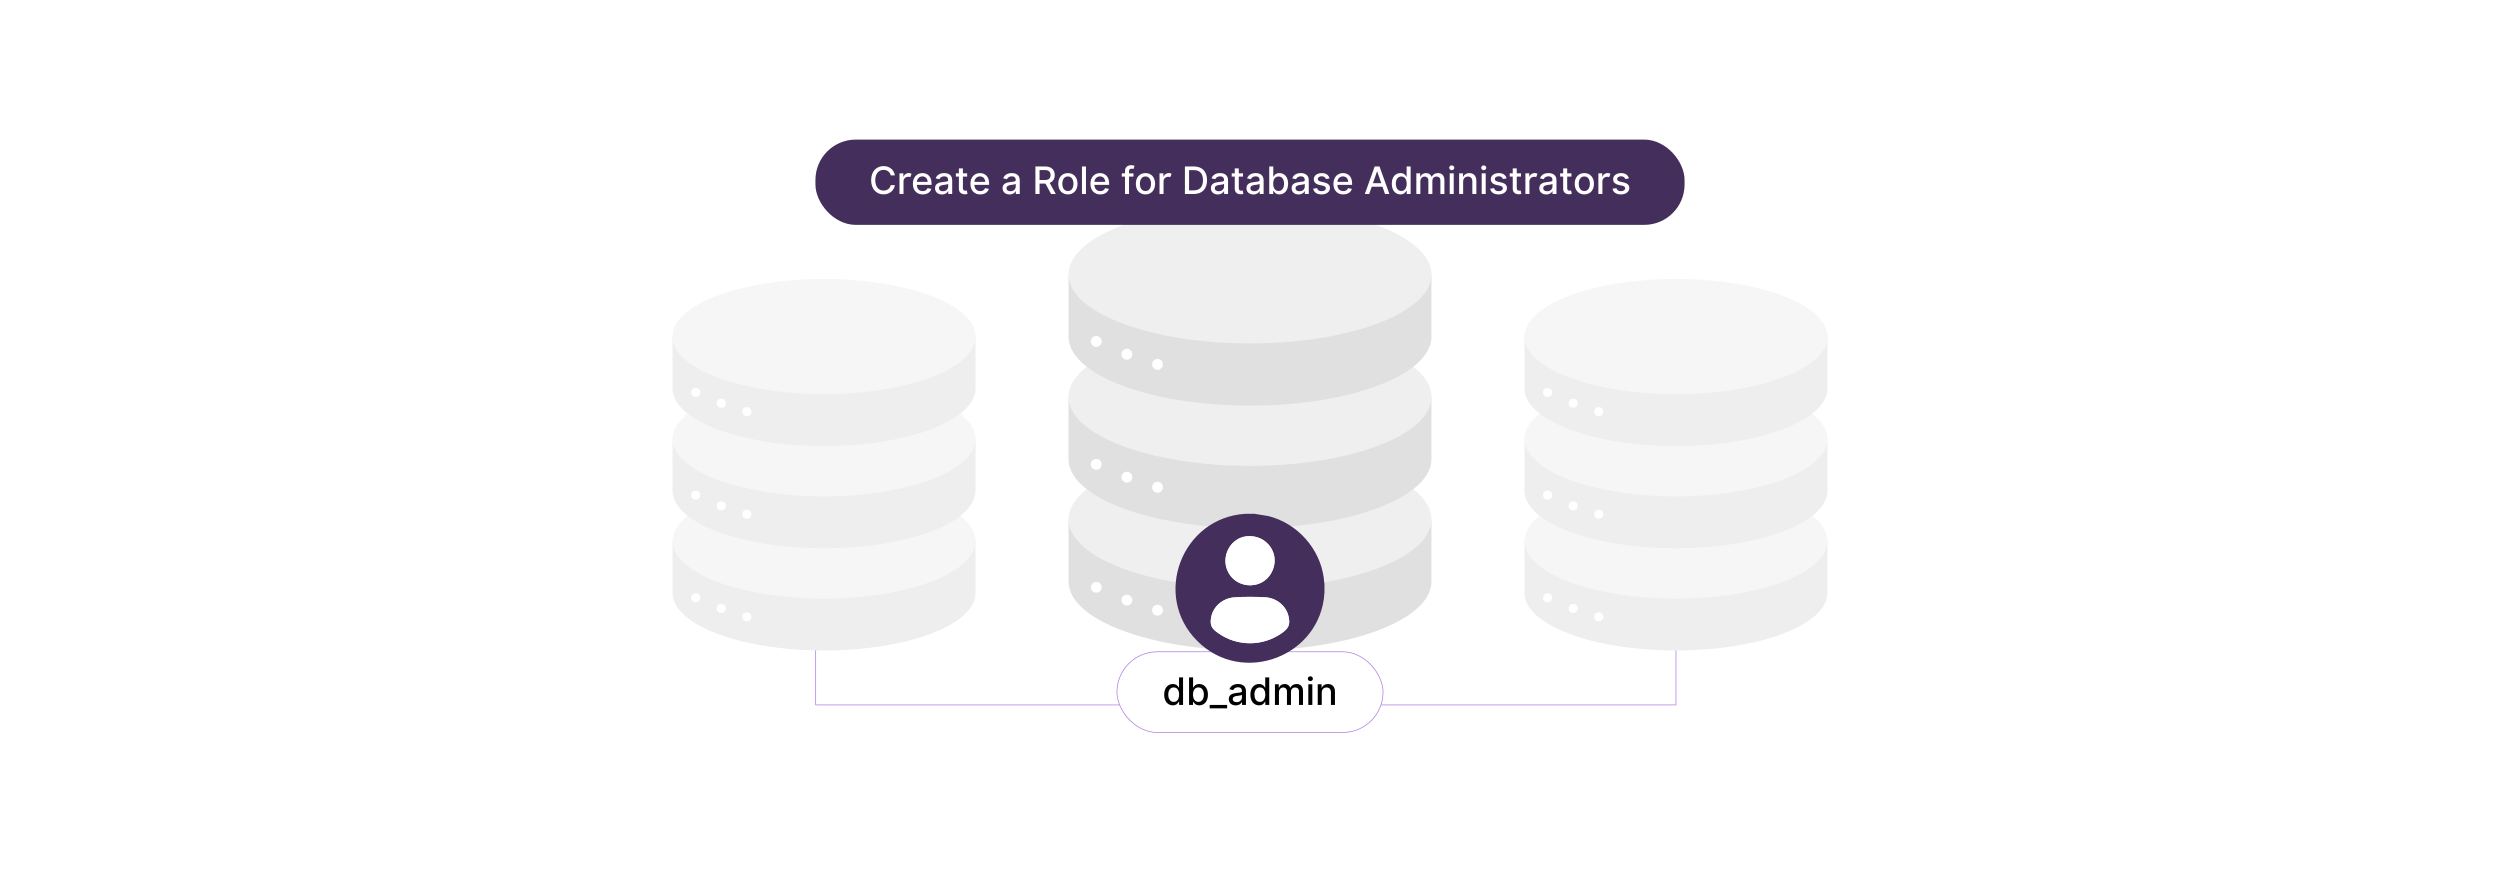<?xml version="1.0" encoding="UTF-8"?>
<svg id="Layer_1" data-name="Layer 1" xmlns="http://www.w3.org/2000/svg" viewBox="0 0 860 300">
  <rect x="0" y="0" width="860" height="300" fill="#fff"/>
  <g>
    <polyline points="576.53 215.381 576.53 242.495 280.589 242.495 280.589 215.381" fill="none" stroke="#b17ce0" stroke-miterlimit="10" stroke-width=".25"/>
    <g>
      <g>
        <path d="M492.423,178.646v21.395c0,13.107-27.948,23.731-62.423,23.731-25.52,0-47.465-5.822-57.142-14.163-3.396-2.927-5.282-6.164-5.282-9.568v-21.395h124.847Z" fill="#e0e0e0"/>
        <path d="M492.423,178.646c0,5.997-5.851,11.473-15.5,15.651-11.441,4.953-28.222,8.079-46.924,8.079-34.475,0-62.423-10.624-62.423-23.73,0-3.715,2.246-7.231,6.25-10.362,5.865-4.587,15.502-8.348,27.379-10.698,8.615-1.706,18.409-2.671,28.795-2.671s20.18.964,28.795,2.671c6.487,1.284,12.307,2.989,17.208,5.019,4.072,1.687,7.51,3.597,10.171,5.679,4.004,3.131,6.25,6.647,6.25,10.362Z" fill="#efefef"/>
        <path d="M492.423,136.526v21.396c0,3.715-2.246,7.231-6.25,10.362-2.39,1.869-5.407,3.602-8.948,5.157-4.742,2.083-10.423,3.85-16.793,5.205-9.003,1.914-19.383,3.006-30.433,3.006s-21.43-1.092-30.433-3.006c-11.124-2.366-20.148-5.988-25.741-10.362-4.004-3.131-6.25-6.647-6.25-10.362v-21.396h124.847Z" fill="#e0e0e0"/>
        <path d="M492.423,136.526c0,6.232-6.321,11.904-16.658,16.138-4.851,1.988-10.588,3.659-16.97,4.922-8.615,1.706-18.409,2.671-28.795,2.671s-20.18-.964-28.795-2.671c-19.983-3.956-33.629-11.903-33.629-21.06,0-3.715,2.246-7.231,6.25-10.361,5.865-4.587,15.503-8.348,27.38-10.699,8.615-1.706,18.408-2.67,28.794-2.67s20.179.964,28.794,2.67c7.206,1.426,13.587,3.372,18.803,5.706,3.38,1.512,6.271,3.189,8.577,4.993,4.004,3.13,6.25,6.646,6.25,10.361Z" fill="#efefef"/>
        <path d="M492.423,94.406v21.396c0,3.715-2.246,7.231-6.25,10.363-3.097,2.421-7.247,4.613-12.222,6.488-4.009,1.512-8.554,2.817-13.518,3.873-9.003,1.915-19.383,3.007-30.433,3.007s-21.43-1.092-30.433-3.007c-11.124-2.365-20.148-5.988-25.741-10.361-4.004-3.132-6.25-6.648-6.25-10.363v-21.396h124.847Z" fill="#e0e0e0"/>
        <path d="M492.423,94.406c0,6.205-6.265,11.854-16.521,16.083-4.88,2.013-10.664,3.703-17.108,4.978-8.615,1.706-18.408,2.671-28.794,2.671s-20.179-.964-28.794-2.671c-19.984-3.956-33.629-11.902-33.629-21.06,0-13.106,27.948-23.73,62.423-23.73,7.618,0,14.918.519,21.667,1.469,23.795,3.348,40.756,12.051,40.756,22.261Z" fill="#efefef"/>
        <circle cx="377.108" cy="117.447" r="1.868" fill="#fff"/>
        <circle cx="387.647" cy="121.87" r="1.868" fill="#fff"/>
        <circle cx="398.186" cy="125.338" r="1.868" fill="#fff"/>
        <circle cx="377.108" cy="159.737" r="1.868" fill="#fff"/>
        <circle cx="387.647" cy="164.16" r="1.868" fill="#fff"/>
        <circle cx="398.186" cy="167.629" r="1.868" fill="#fff"/>
        <circle cx="377.108" cy="202.027" r="1.868" fill="#fff"/>
        <circle cx="387.647" cy="206.45" r="1.868" fill="#fff"/>
        <circle cx="398.186" cy="209.918" r="1.868" fill="#fff"/>
      </g>
      <g>
        <g>
          <path d="M628.643,186.1v17.861c0,10.942-23.332,19.811-52.113,19.811-21.305,0-39.625-4.86-47.704-11.824-2.835-2.443-4.409-5.146-4.409-7.988v-17.861h104.226Z" fill="#eee"/>
          <path d="M628.643,186.1c0,5.006-4.884,9.578-12.94,13.066-9.551,4.135-23.561,6.745-39.173,6.745-28.781,0-52.113-8.87-52.113-19.811,0-3.102,1.875-6.037,5.217-8.65,4.897-3.829,12.942-6.969,22.857-8.931,7.192-1.425,15.369-2.23,24.039-2.23s16.846.805,24.039,2.23c5.416,1.072,10.274,2.495,14.366,4.19,3.4,1.408,6.269,3.003,8.491,4.741,3.343,2.614,5.217,5.549,5.217,8.65Z" fill="#f6f6f6"/>
          <path d="M628.643,150.936v17.862c0,3.102-1.875,6.037-5.217,8.651-1.996,1.561-4.514,3.007-7.47,4.305-3.959,1.739-8.701,3.214-14.019,4.345-7.516,1.598-16.181,2.51-25.407,2.51s-17.89-.911-25.407-2.51c-9.287-1.975-16.82-4.999-21.489-8.65-3.343-2.614-5.217-5.549-5.217-8.651v-17.862h104.226Z" fill="#eee"/>
          <path d="M628.643,150.936c0,5.203-5.277,9.938-13.907,13.473-4.05,1.66-8.839,3.055-14.168,4.109-7.192,1.425-15.369,2.23-24.039,2.23s-16.846-.805-24.039-2.23c-16.682-3.302-28.074-9.937-28.074-17.582,0-3.102,1.875-6.037,5.217-8.65,4.897-3.829,12.943-6.969,22.858-8.932,7.192-1.424,15.368-2.229,24.038-2.229s16.846.805,24.038,2.229c6.016,1.19,11.343,2.815,15.697,4.763,2.822,1.263,5.235,2.662,7.16,4.168,3.343,2.613,5.217,5.548,5.217,8.65Z" fill="#f6f6f6"/>
          <path d="M628.643,115.773v17.862c0,3.102-1.875,6.037-5.217,8.651-2.586,2.021-6.05,3.851-10.204,5.417-3.346,1.262-7.141,2.352-11.286,3.233-7.516,1.599-16.181,2.51-25.407,2.51s-17.89-.911-25.407-2.51c-9.287-1.974-16.82-4.999-21.489-8.65-3.343-2.614-5.217-5.55-5.217-8.651v-17.862h104.226Z" fill="#eee"/>
          <path d="M628.643,115.773c0,5.18-5.23,9.897-13.793,13.426-4.074,1.68-8.903,3.091-14.282,4.155-7.192,1.425-15.368,2.23-24.038,2.23s-16.846-.805-24.038-2.23c-16.683-3.302-28.075-9.936-28.075-17.582,0-10.941,23.332-19.811,52.113-19.811,6.36,0,12.454.433,18.089,1.226,19.865,2.795,34.024,10.061,34.024,18.584Z" fill="#f6f6f6"/>
          <circle cx="532.374" cy="135.008" r="1.559" fill="#fff"/>
          <circle cx="541.173" cy="138.701" r="1.559" fill="#fff"/>
          <circle cx="549.971" cy="141.596" r="1.559" fill="#fff"/>
          <circle cx="532.374" cy="170.314" r="1.559" fill="#fff"/>
          <circle cx="541.173" cy="174.006" r="1.559" fill="#fff"/>
          <circle cx="549.971" cy="176.902" r="1.559" fill="#fff"/>
          <circle cx="532.374" cy="205.619" r="1.559" fill="#fff"/>
          <circle cx="541.173" cy="209.311" r="1.559" fill="#fff"/>
          <circle cx="549.971" cy="212.207" r="1.559" fill="#fff"/>
        </g>
        <g>
          <path d="M335.583,186.1v17.861c0,10.942-23.332,19.811-52.113,19.811-21.305,0-39.625-4.86-47.704-11.824-2.835-2.443-4.409-5.146-4.409-7.988v-17.861h104.226Z" fill="#eee"/>
          <path d="M335.583,186.1c0,5.006-4.884,9.578-12.94,13.066-9.551,4.135-23.561,6.745-39.173,6.745-28.781,0-52.113-8.87-52.113-19.811,0-3.102,1.875-6.037,5.217-8.65,4.897-3.829,12.942-6.969,22.857-8.931,7.192-1.425,15.369-2.23,24.039-2.23s16.846.805,24.039,2.23c5.416,1.072,10.274,2.495,14.366,4.19,3.4,1.408,6.269,3.003,8.491,4.741,3.343,2.614,5.217,5.549,5.217,8.65Z" fill="#f6f6f6"/>
          <path d="M335.583,150.936v17.862c0,3.102-1.875,6.037-5.217,8.651-1.996,1.561-4.514,3.007-7.47,4.305-3.959,1.739-8.701,3.214-14.019,4.345-7.516,1.598-16.181,2.51-25.407,2.51s-17.89-.911-25.407-2.51c-9.287-1.975-16.82-4.999-21.489-8.65-3.343-2.614-5.217-5.549-5.217-8.651v-17.862h104.226Z" fill="#eee"/>
          <path d="M335.583,150.936c0,5.203-5.277,9.938-13.907,13.473-4.05,1.66-8.839,3.055-14.168,4.109-7.192,1.425-15.369,2.23-24.039,2.23s-16.846-.805-24.039-2.23c-16.682-3.302-28.074-9.937-28.074-17.582,0-3.102,1.875-6.037,5.217-8.65,4.897-3.829,12.943-6.969,22.858-8.932,7.192-1.424,15.368-2.229,24.038-2.229s16.846.805,24.038,2.229c6.016,1.19,11.343,2.815,15.697,4.763,2.822,1.263,5.235,2.662,7.16,4.168,3.343,2.613,5.217,5.548,5.217,8.65Z" fill="#f6f6f6"/>
          <path d="M335.583,115.773v17.862c0,3.102-1.875,6.037-5.217,8.651-2.586,2.021-6.05,3.851-10.204,5.417-3.346,1.262-7.141,2.352-11.286,3.233-7.516,1.599-16.181,2.51-25.407,2.51s-17.89-.911-25.407-2.51c-9.287-1.974-16.82-4.999-21.489-8.65-3.343-2.614-5.217-5.55-5.217-8.651v-17.862h104.226Z" fill="#eee"/>
          <path d="M335.583,115.773c0,5.18-5.23,9.897-13.793,13.426-4.074,1.68-8.903,3.091-14.282,4.155-7.192,1.425-15.368,2.23-24.038,2.23s-16.846-.805-24.038-2.23c-16.683-3.302-28.075-9.936-28.075-17.582,0-10.941,23.332-19.811,52.113-19.811,6.36,0,12.454.433,18.089,1.226,19.865,2.795,34.024,10.061,34.024,18.584Z" fill="#f6f6f6"/>
          <circle cx="239.314" cy="135.008" r="1.559" fill="#fff"/>
          <circle cx="248.112" cy="138.701" r="1.559" fill="#fff"/>
          <circle cx="256.911" cy="141.596" r="1.559" fill="#fff"/>
          <circle cx="239.314" cy="170.314" r="1.559" fill="#fff"/>
          <circle cx="248.112" cy="174.006" r="1.559" fill="#fff"/>
          <circle cx="256.911" cy="176.902" r="1.559" fill="#fff"/>
          <circle cx="239.314" cy="205.619" r="1.559" fill="#fff"/>
          <circle cx="248.112" cy="209.311" r="1.559" fill="#fff"/>
          <circle cx="256.911" cy="212.207" r="1.559" fill="#fff"/>
        </g>
      </g>
    </g>
    <g>
      <rect x="280.508" y="48.021" width="298.984" height="29.335" rx="13.882" ry="13.882" fill="#442e5b"/>
      <g>
        <path d="M306.4,60.347c-.236-1.225-1.248-1.905-2.455-1.905-1.632,0-2.853,1.262-2.853,3.56,0,2.316,1.226,3.56,2.848,3.56,1.198,0,2.215-.666,2.46-1.877l1.442.004c-.31,1.873-1.831,3.176-3.912,3.176-2.459,0-4.258-1.835-4.258-4.864s1.808-4.864,4.258-4.864c2.002,0,3.588,1.184,3.912,3.208h-1.442Z" fill="#fff"/>
        <path d="M309.427,59.636h1.336v1.128h.074c.259-.763.962-1.234,1.803-1.234.388,0,.693.102.929.259l-.444,1.156c-.167-.084-.374-.139-.643-.139-.957,0-1.674.67-1.674,1.595v4.337h-1.382v-7.102Z" fill="#fff"/>
        <path d="M314.03,63.233c0-2.183,1.304-3.689,3.283-3.689,1.609,0,3.144,1.003,3.144,3.569v.49h-5.048c.037,1.369.832,2.136,2.016,2.136.786,0,1.387-.342,1.637-1.013l1.309.236c-.315,1.156-1.41,1.919-2.959,1.919-2.095,0-3.38-1.443-3.38-3.648ZM319.102,62.567c-.004-1.086-.708-1.882-1.78-1.882-1.123,0-1.854.874-1.91,1.882h3.689Z" fill="#fff"/>
        <path d="M321.651,64.731c0-1.614,1.378-1.965,2.724-2.123,1.276-.148,1.794-.139,1.794-.643v-.032c0-.805-.458-1.272-1.35-1.272-.93,0-1.447.485-1.651.989l-1.299-.296c.462-1.294,1.645-1.812,2.931-1.812,1.128,0,2.755.411,2.755,2.478v4.716h-1.35v-.971h-.055c-.264.531-.925,1.128-2.099,1.128-1.35,0-2.4-.768-2.4-2.164ZM326.173,64.175v-.915c-.199.199-1.262.319-1.711.379-.8.106-1.456.37-1.456,1.109,0,.685.564,1.036,1.345,1.036,1.151,0,1.822-.767,1.822-1.609Z" fill="#fff"/>
        <path d="M332.699,60.745h-1.456v3.907c0,.8.402.948.851.948.222,0,.393-.042.485-.06l.249,1.142c-.162.06-.458.144-.897.148-1.091.023-2.076-.601-2.071-1.891v-4.193h-1.04v-1.11h1.04v-1.702h1.383v1.702h1.456v1.11Z" fill="#fff"/>
        <path d="M333.825,63.233c0-2.183,1.304-3.689,3.283-3.689,1.609,0,3.144,1.003,3.144,3.569v.49h-5.048c.037,1.369.832,2.136,2.016,2.136.786,0,1.387-.342,1.637-1.013l1.309.236c-.315,1.156-1.41,1.919-2.959,1.919-2.095,0-3.38-1.443-3.38-3.648ZM338.897,62.567c-.004-1.086-.708-1.882-1.78-1.882-1.123,0-1.854.874-1.91,1.882h3.689Z" fill="#fff"/>
        <path d="M344.891,64.731c0-1.614,1.378-1.965,2.724-2.123,1.276-.148,1.794-.139,1.794-.643v-.032c0-.805-.458-1.272-1.35-1.272-.93,0-1.447.485-1.651.989l-1.299-.296c.462-1.294,1.645-1.812,2.931-1.812,1.128,0,2.755.411,2.755,2.478v4.716h-1.35v-.971h-.055c-.264.531-.925,1.128-2.099,1.128-1.35,0-2.4-.768-2.4-2.164ZM349.413,64.175v-.915c-.199.199-1.262.319-1.711.379-.8.106-1.456.37-1.456,1.109,0,.685.564,1.036,1.345,1.036,1.151,0,1.822-.767,1.822-1.609Z" fill="#fff"/>
        <path d="M356.179,57.268h3.376c2.196,0,3.278,1.225,3.278,2.968,0,1.272-.578,2.238-1.738,2.667l2.099,3.833h-1.627l-1.923-3.583h-2.035v3.583h-1.429v-9.469ZM359.42,61.924c1.392,0,1.974-.62,1.974-1.688,0-1.073-.583-1.743-1.993-1.743h-1.794v3.431h1.812Z" fill="#fff"/>
        <path d="M364.045,63.218c0-2.21,1.309-3.675,3.31-3.675s3.311,1.465,3.311,3.675c0,2.196-1.309,3.662-3.311,3.662s-3.31-1.466-3.31-3.662ZM369.269,63.214c0-1.359-.61-2.515-1.91-2.515-1.309,0-1.919,1.156-1.919,2.515,0,1.364.61,2.506,1.919,2.506,1.299,0,1.91-1.142,1.91-2.506Z" fill="#fff"/>
        <path d="M373.575,66.737h-1.382v-9.469h1.382v9.469Z" fill="#fff"/>
        <path d="M375.111,63.233c0-2.183,1.304-3.689,3.283-3.689,1.609,0,3.144,1.003,3.144,3.569v.49h-5.048c.037,1.369.832,2.136,2.016,2.136.786,0,1.387-.342,1.637-1.013l1.309.236c-.315,1.156-1.41,1.919-2.959,1.919-2.095,0-3.38-1.443-3.38-3.648ZM380.182,62.567c-.004-1.086-.708-1.882-1.78-1.882-1.123,0-1.854.874-1.91,1.882h3.689Z" fill="#fff"/>
        <path d="M389.912,60.745h-1.53v5.992h-1.387v-5.992h-1.096v-1.11h1.096v-.823c0-1.331.985-1.988,2.108-1.988.56,0,.962.116,1.156.19l-.323,1.119c-.13-.042-.333-.106-.62-.106-.675,0-.934.342-.934.971v.638h1.53v1.11Z" fill="#fff"/>
        <path d="M390.728,63.218c0-2.21,1.309-3.675,3.31-3.675s3.311,1.465,3.311,3.675c0,2.196-1.309,3.662-3.311,3.662s-3.31-1.466-3.31-3.662ZM395.953,63.214c0-1.359-.61-2.515-1.91-2.515-1.309,0-1.919,1.156-1.919,2.515,0,1.364.61,2.506,1.919,2.506,1.299,0,1.91-1.142,1.91-2.506Z" fill="#fff"/>
        <path d="M398.877,59.636h1.336v1.128h.074c.259-.763.962-1.234,1.803-1.234.388,0,.693.102.929.259l-.444,1.156c-.167-.084-.374-.139-.643-.139-.957,0-1.674.67-1.674,1.595v4.337h-1.382v-7.102Z" fill="#fff"/>
        <path d="M407.611,66.737v-9.469h3.163c2.788,0,4.457,1.775,4.457,4.721,0,2.959-1.669,4.748-4.554,4.748h-3.065ZM410.598,65.489c2.159,0,3.227-1.257,3.227-3.499,0-2.233-1.068-3.472-3.139-3.472h-1.646v6.972h1.558Z" fill="#fff"/>
        <path d="M416.548,64.731c0-1.614,1.378-1.965,2.724-2.123,1.276-.148,1.794-.139,1.794-.643v-.032c0-.805-.458-1.272-1.35-1.272-.93,0-1.447.485-1.651.989l-1.299-.296c.462-1.294,1.646-1.812,2.932-1.812,1.128,0,2.755.411,2.755,2.478v4.716h-1.35v-.971h-.055c-.264.531-.925,1.128-2.099,1.128-1.35,0-2.4-.768-2.4-2.164ZM421.07,64.175v-.915c-.199.199-1.262.319-1.711.379-.8.106-1.456.37-1.456,1.109,0,.685.564,1.036,1.345,1.036,1.151,0,1.822-.767,1.822-1.609Z" fill="#fff"/>
        <path d="M427.596,60.745h-1.456v3.907c0,.8.402.948.851.948.222,0,.393-.042.485-.06l.249,1.142c-.162.06-.458.144-.897.148-1.091.023-2.076-.601-2.071-1.891v-4.193h-1.04v-1.11h1.04v-1.702h1.383v1.702h1.456v1.11Z" fill="#fff"/>
        <path d="M428.781,64.731c0-1.614,1.378-1.965,2.724-2.123,1.276-.148,1.794-.139,1.794-.643v-.032c0-.805-.458-1.272-1.35-1.272-.93,0-1.447.485-1.651.989l-1.299-.296c.462-1.294,1.645-1.812,2.931-1.812,1.128,0,2.755.411,2.755,2.478v4.716h-1.35v-.971h-.055c-.264.531-.925,1.128-2.099,1.128-1.35,0-2.4-.768-2.4-2.164ZM433.303,64.175v-.915c-.199.199-1.262.319-1.711.379-.8.106-1.456.37-1.456,1.109,0,.685.564,1.036,1.345,1.036,1.151,0,1.822-.767,1.822-1.609Z" fill="#fff"/>
        <path d="M436.626,57.268h1.383v3.519h.083c.245-.44.721-1.244,2.039-1.244,1.715,0,2.982,1.355,2.982,3.657,0,2.298-1.248,3.676-2.968,3.676-1.294,0-1.803-.79-2.053-1.244h-.116v1.105h-1.35v-9.469ZM439.835,65.697c1.234,0,1.882-1.087,1.882-2.511,0-1.41-.629-2.469-1.882-2.469-1.207,0-1.854.985-1.854,2.469,0,1.493.665,2.511,1.854,2.511Z" fill="#fff"/>
        <path d="M444.316,64.731c0-1.614,1.378-1.965,2.724-2.123,1.276-.148,1.794-.139,1.794-.643v-.032c0-.805-.458-1.272-1.35-1.272-.93,0-1.447.485-1.651.989l-1.299-.296c.462-1.294,1.645-1.812,2.931-1.812,1.128,0,2.755.411,2.755,2.478v4.716h-1.35v-.971h-.055c-.264.531-.925,1.128-2.099,1.128-1.35,0-2.4-.768-2.4-2.164ZM448.838,64.175v-.915c-.199.199-1.262.319-1.711.379-.8.106-1.456.37-1.456,1.109,0,.685.564,1.036,1.345,1.036,1.151,0,1.822-.767,1.822-1.609Z" fill="#fff"/>
        <path d="M456.118,61.591c-.162-.476-.56-.952-1.419-.952-.786,0-1.378.388-1.373.934-.005.481.333.745,1.114.93l1.128.259c1.304.3,1.942.92,1.942,1.923,0,1.285-1.188,2.196-2.904,2.196-1.595,0-2.64-.708-2.871-1.965l1.336-.203c.167.698.698,1.054,1.526,1.054.906,0,1.493-.43,1.493-.981,0-.444-.319-.749-1.003-.901l-1.202-.264c-1.331-.296-1.942-.966-1.942-1.974,0-1.258,1.138-2.103,2.742-2.103,1.535,0,2.4.721,2.687,1.826l-1.253.222Z" fill="#fff"/>
        <path d="M458.696,63.233c0-2.183,1.304-3.689,3.283-3.689,1.609,0,3.144,1.003,3.144,3.569v.49h-5.048c.037,1.369.832,2.136,2.016,2.136.786,0,1.387-.342,1.637-1.013l1.309.236c-.315,1.156-1.41,1.919-2.959,1.919-2.095,0-3.38-1.443-3.38-3.648ZM463.768,62.567c-.004-1.086-.708-1.882-1.78-1.882-1.123,0-1.854.874-1.91,1.882h3.689Z" fill="#fff"/>
        <path d="M469.489,66.737l3.407-9.469h1.651l3.407,9.469h-1.517l-.864-2.506h-3.699l-.869,2.506h-1.517ZM475.157,63.029l-1.396-4.041h-.074l-1.396,4.041h2.866Z" fill="#fff"/>
        <path d="M478.774,63.2c0-2.302,1.262-3.657,2.978-3.657,1.322,0,1.794.804,2.043,1.244h.083v-3.519h1.382v9.469h-1.35v-1.105h-.116c-.249.453-.758,1.244-2.053,1.244-1.725,0-2.968-1.378-2.968-3.676ZM483.901,63.186c0-1.484-.647-2.469-1.854-2.469-1.248,0-1.877,1.059-1.877,2.469,0,1.424.643,2.511,1.877,2.511,1.193,0,1.854-1.018,1.854-2.511Z" fill="#fff"/>
        <path d="M487.217,59.636h1.327v1.156h.088c.296-.781.994-1.248,1.933-1.248.948,0,1.6.471,1.909,1.248h.074c.342-.758,1.109-1.248,2.131-1.248,1.285,0,2.191.809,2.191,2.432v4.762h-1.382v-4.633c0-.961-.601-1.368-1.331-1.368-.902,0-1.424.619-1.424,1.475v4.526h-1.377v-4.721c0-.772-.532-1.28-1.299-1.28-.786,0-1.456.665-1.456,1.623v4.378h-1.382v-7.102Z" fill="#fff"/>
        <path d="M498.527,57.717c0-.453.393-.827.874-.827.476,0,.874.374.874.827,0,.453-.398.823-.874.823-.481,0-.874-.37-.874-.823ZM498.703,59.636h1.382v7.102h-1.382v-7.102Z" fill="#fff"/>
        <path d="M503.321,66.737h-1.382v-7.102h1.327v1.156h.088c.328-.753,1.026-1.248,2.094-1.248,1.452,0,2.418.92,2.418,2.677v4.517h-1.382v-4.351c0-1.031-.569-1.646-1.507-1.646-.961,0-1.655.647-1.655,1.78v4.216Z" fill="#fff"/>
        <path d="M509.529,57.717c0-.453.393-.827.874-.827.476,0,.874.374.874.827,0,.453-.398.823-.874.823-.481,0-.874-.37-.874-.823ZM509.704,59.636h1.382v7.102h-1.382v-7.102Z" fill="#fff"/>
        <path d="M517.009,61.591c-.162-.476-.56-.952-1.419-.952-.786,0-1.378.388-1.373.934-.005.481.333.745,1.114.93l1.128.259c1.304.3,1.942.92,1.942,1.923,0,1.285-1.188,2.196-2.904,2.196-1.595,0-2.64-.708-2.871-1.965l1.336-.203c.167.698.698,1.054,1.526,1.054.906,0,1.493-.43,1.493-.981,0-.444-.319-.749-1.003-.901l-1.202-.264c-1.331-.296-1.942-.966-1.942-1.974,0-1.258,1.138-2.103,2.742-2.103,1.535,0,2.4.721,2.687,1.826l-1.253.222Z" fill="#fff"/>
        <path d="M523.221,60.745h-1.456v3.907c0,.8.402.948.851.948.222,0,.393-.042.485-.06l.249,1.142c-.162.06-.458.144-.896.148-1.091.023-2.076-.601-2.071-1.891v-4.193h-1.04v-1.11h1.04v-1.702h1.382v1.702h1.456v1.11Z" fill="#fff"/>
        <path d="M524.74,59.636h1.336v1.128h.074c.259-.763.962-1.234,1.803-1.234.388,0,.693.102.929.259l-.444,1.156c-.167-.084-.374-.139-.643-.139-.957,0-1.674.67-1.674,1.595v4.337h-1.382v-7.102Z" fill="#fff"/>
        <path d="M529.522,64.731c0-1.614,1.378-1.965,2.724-2.123,1.276-.148,1.794-.139,1.794-.643v-.032c0-.805-.458-1.272-1.35-1.272-.93,0-1.447.485-1.651.989l-1.299-.296c.462-1.294,1.646-1.812,2.932-1.812,1.128,0,2.755.411,2.755,2.478v4.716h-1.35v-.971h-.055c-.264.531-.925,1.128-2.099,1.128-1.35,0-2.4-.768-2.4-2.164ZM534.044,64.175v-.915c-.199.199-1.262.319-1.711.379-.8.106-1.456.37-1.456,1.109,0,.685.564,1.036,1.345,1.036,1.151,0,1.822-.767,1.822-1.609Z" fill="#fff"/>
        <path d="M540.571,60.745h-1.456v3.907c0,.8.402.948.851.948.222,0,.393-.042.485-.06l.249,1.142c-.162.06-.458.144-.897.148-1.091.023-2.076-.601-2.071-1.891v-4.193h-1.04v-1.11h1.04v-1.702h1.383v1.702h1.456v1.11Z" fill="#fff"/>
        <path d="M541.696,63.218c0-2.21,1.309-3.675,3.31-3.675s3.311,1.465,3.311,3.675c0,2.196-1.309,3.662-3.311,3.662s-3.31-1.466-3.31-3.662ZM546.921,63.214c0-1.359-.61-2.515-1.91-2.515-1.309,0-1.919,1.156-1.919,2.515,0,1.364.61,2.506,1.919,2.506,1.299,0,1.91-1.142,1.91-2.506Z" fill="#fff"/>
        <path d="M549.844,59.636h1.336v1.128h.074c.259-.763.962-1.234,1.803-1.234.388,0,.693.102.929.259l-.444,1.156c-.167-.084-.374-.139-.643-.139-.957,0-1.674.67-1.674,1.595v4.337h-1.382v-7.102Z" fill="#fff"/>
        <path d="M559.093,61.591c-.162-.476-.56-.952-1.419-.952-.786,0-1.378.388-1.373.934-.005.481.333.745,1.114.93l1.128.259c1.304.3,1.942.92,1.942,1.923,0,1.285-1.188,2.196-2.904,2.196-1.595,0-2.64-.708-2.871-1.965l1.336-.203c.167.698.698,1.054,1.525,1.054.906,0,1.494-.43,1.494-.981,0-.444-.319-.749-1.003-.901l-1.202-.264c-1.331-.296-1.942-.966-1.942-1.974,0-1.258,1.138-2.103,2.742-2.103,1.535,0,2.4.721,2.687,1.826l-1.253.222Z" fill="#fff"/>
      </g>
    </g>
    <g>
      <rect x="384.232" y="224.214" width="91.536" height="27.764" rx="13.882" ry="13.882" fill="#fff" stroke="#b17ce0" stroke-miterlimit="10" stroke-width=".25"/>
      <g>
        <path d="M400.485,238.958c0-2.302,1.262-3.657,2.978-3.657,1.322,0,1.794.804,2.043,1.244h.083v-3.519h1.382v9.469h-1.35v-1.105h-.116c-.249.453-.758,1.244-2.053,1.244-1.725,0-2.968-1.378-2.968-3.676ZM405.613,238.945c0-1.484-.647-2.469-1.854-2.469-1.248,0-1.877,1.059-1.877,2.469,0,1.424.643,2.511,1.877,2.511,1.193,0,1.854-1.018,1.854-2.511Z"/>
        <path d="M409.04,233.027h1.383v3.519h.083c.245-.44.721-1.244,2.039-1.244,1.715,0,2.982,1.355,2.982,3.657,0,2.298-1.248,3.676-2.968,3.676-1.294,0-1.803-.79-2.053-1.244h-.116v1.105h-1.35v-9.469ZM412.249,241.455c1.234,0,1.882-1.087,1.882-2.511,0-1.41-.629-2.469-1.882-2.469-1.207,0-1.854.985-1.854,2.469,0,1.493.665,2.511,1.854,2.511Z"/>
        <path d="M422.135,243.67h-6.015v-1.174h6.015v1.174Z"/>
        <path d="M422.708,240.489c0-1.614,1.378-1.965,2.724-2.123,1.276-.148,1.794-.139,1.794-.643v-.032c0-.805-.458-1.272-1.35-1.272-.93,0-1.447.485-1.651.989l-1.299-.296c.462-1.294,1.646-1.812,2.932-1.812,1.128,0,2.755.411,2.755,2.478v4.716h-1.35v-.971h-.055c-.264.531-.925,1.128-2.099,1.128-1.35,0-2.4-.768-2.4-2.164ZM427.23,239.934v-.915c-.199.199-1.262.319-1.711.379-.8.106-1.456.37-1.456,1.109,0,.685.564,1.036,1.345,1.036,1.151,0,1.822-.767,1.822-1.609Z"/>
        <path d="M430.132,238.958c0-2.302,1.262-3.657,2.978-3.657,1.322,0,1.794.804,2.043,1.244h.083v-3.519h1.382v9.469h-1.35v-1.105h-.116c-.249.453-.758,1.244-2.053,1.244-1.725,0-2.968-1.378-2.968-3.676ZM435.259,238.945c0-1.484-.647-2.469-1.854-2.469-1.248,0-1.877,1.059-1.877,2.469,0,1.424.643,2.511,1.877,2.511,1.193,0,1.854-1.018,1.854-2.511Z"/>
        <path d="M438.576,235.394h1.327v1.156h.088c.296-.781.994-1.248,1.933-1.248.948,0,1.6.471,1.909,1.248h.074c.342-.758,1.109-1.248,2.131-1.248,1.285,0,2.191.809,2.191,2.432v4.762h-1.382v-4.633c0-.961-.601-1.368-1.331-1.368-.902,0-1.424.619-1.424,1.475v4.526h-1.377v-4.721c0-.772-.532-1.28-1.299-1.28-.786,0-1.456.665-1.456,1.623v4.378h-1.382v-7.102Z"/>
        <path d="M449.886,233.475c0-.453.393-.827.874-.827.476,0,.874.374.874.827,0,.453-.398.823-.874.823-.481,0-.874-.37-.874-.823ZM450.062,235.394h1.382v7.102h-1.382v-7.102Z"/>
        <path d="M454.68,242.495h-1.382v-7.102h1.327v1.156h.088c.328-.753,1.026-1.248,2.094-1.248,1.452,0,2.418.92,2.418,2.677v4.517h-1.382v-4.351c0-1.031-.569-1.646-1.507-1.646-.961,0-1.655.647-1.655,1.78v4.217Z"/>
      </g>
    </g>
    <g>
      <path d="M431.494,176.742l4.866.788c9.95,2.529,17.721,11.174,19.036,21.399.082.638.063,1.323.214,1.938-.041.995.055,2.009,0,3.003-1.215,21.863-28.108,32.229-43.719,16.657-15.652-15.613-5.3-42.504,16.601-43.785h3.002ZM428.872,184.479c-5.4.548-8.677,6.437-6.786,11.435,2.501,6.611,11.743,7.385,15.23,1.216,3.519-6.225-1.382-13.367-8.444-12.651ZM424.469,205.501c-3.834.315-7.185,3.113-7.858,6.954-.496,2.832.361,3.883,2.543,5.41,6.492,4.543,15.108,4.553,21.619.041,2.362-1.637,3.189-2.856,2.499-5.849-.858-3.718-4.16-6.326-7.927-6.585-3.032-.209-7.859-.219-10.877.029Z" fill="#442e5b"/>
      <path d="M424.469,205.501c3.018-.248,7.845-.238,10.877-.029,3.766.259,7.069,2.867,7.927,6.585.69,2.993-.138,4.212-2.499,5.849-6.511,4.512-15.127,4.501-21.619-.041-2.182-1.527-3.039-2.578-2.543-5.41.673-3.842,4.024-6.639,7.858-6.954Z" fill="#fff"/>
      <path d="M428.872,184.479c7.061-.716,11.962,6.426,8.444,12.651-3.487,6.168-12.729,5.394-15.23-1.216-1.891-4.998,1.386-10.887,6.786-11.435Z" fill="#fff"/>
    </g>
  </g>
</svg>